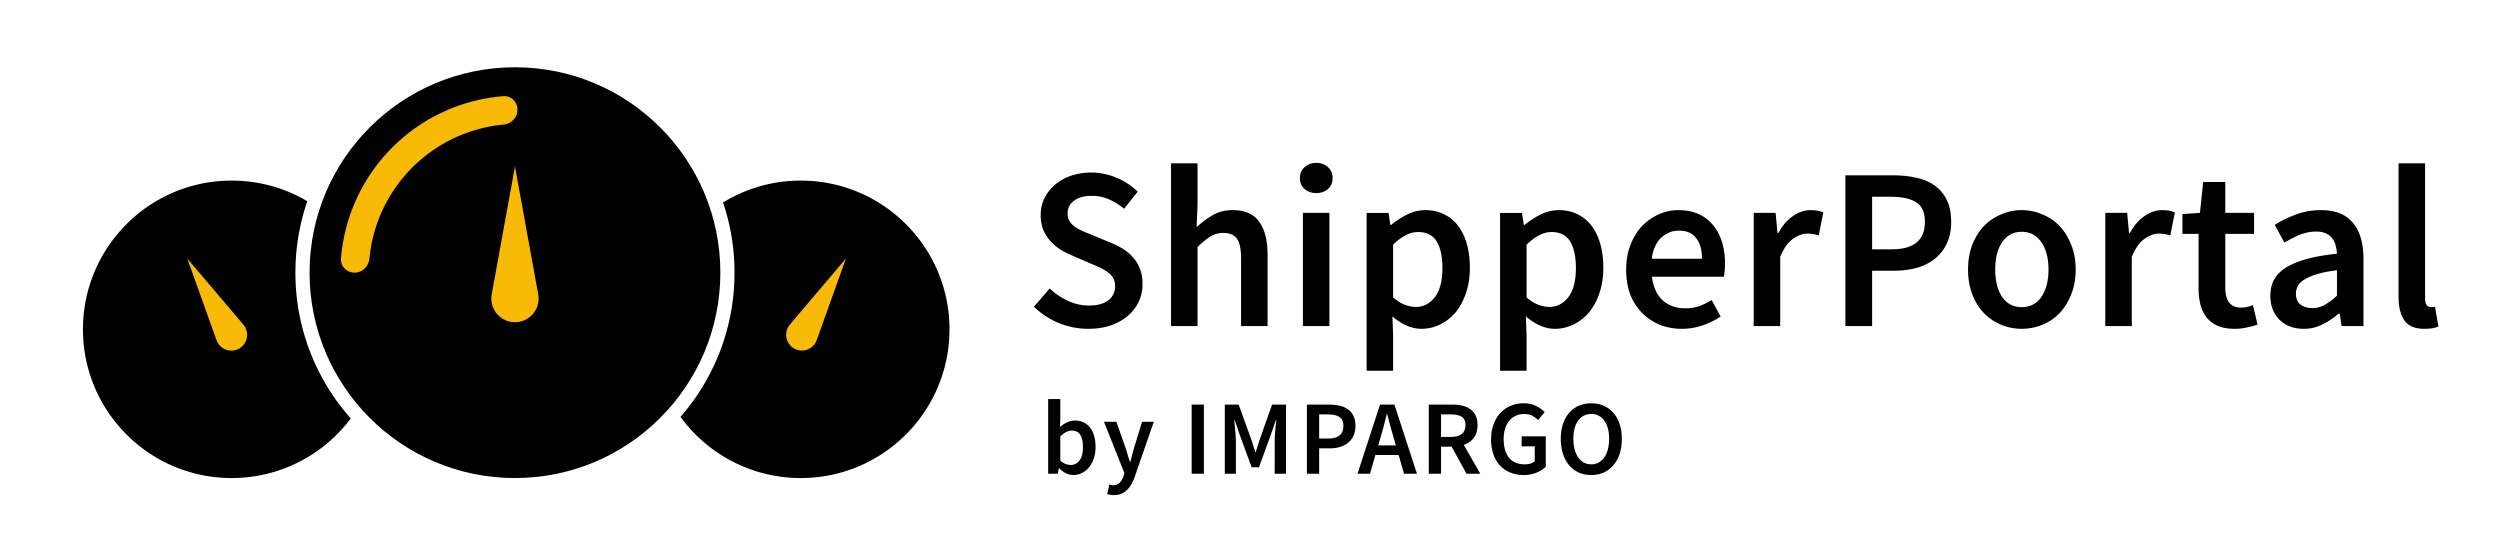 <svg width='235' height='52' fill='none' xmlns='http://www.w3.org/2000/svg'>
    <path fillRule='evenodd' clipRule='evenodd' d='M67.967 19.034a20.614 20.614 0 011.077 6.597c0 5.188-1.914 9.928-5.075 13.554a13.961 13.961 0 0011.303 5.751c7.721 0 13.98-6.259 13.98-13.98s-6.259-13.98-13.98-13.98c-2.677 0-5.179.753-7.305 2.058z' fill='#000' />
    <path fillRule='evenodd' clipRule='evenodd' d='M79.517 24.299l-5.271 6.214a1.481 1.481 0 102.525 1.458l2.746-7.672z' fill='#F8BA07' />
    <path fillRule='evenodd' clipRule='evenodd' d='M32.972 39.331a13.96 13.96 0 01-11.195 5.605c-7.72 0-13.98-6.26-13.98-13.98 0-7.721 6.26-13.98 13.98-13.98 2.596 0 5.026.707 7.109 1.939a20.611 20.611 0 00-1.117 6.715 20.56 20.56 0 005.203 13.701z' fill='#000' />
    <path fillRule='evenodd' clipRule='evenodd' d='M17.604 24.299l5.271 6.214a1.482 1.482 0 11-2.524 1.458l-2.747-7.672z' fill='#F8BA07' />
    <path d='M48.407 44.936c10.662 0 19.306-8.644 19.306-19.306S59.069 6.324 48.407 6.324C37.743 6.324 29.1 14.968 29.1 25.63s8.643 19.306 19.306 19.306z' fill='#000' />
    <path fillRule='evenodd' clipRule='evenodd' d='M48.407 15.644l2.186 12.026a2.222 2.222 0 11-4.373 0l2.187-12.026z' fill='#F8BA07' />
    <path d='M48.643 10.318c0-.735-.597-1.337-1.33-1.278a16.643 16.643 0 00-15.26 15.26c-.058.733.543 1.33 1.279 1.33.735 0 1.325-.597 1.395-1.33a13.979 13.979 0 0112.587-12.587c.732-.07 1.33-.66 1.33-1.395z' fill='#F8BA07' />
    <path d='M102.308 30.908a7.35 7.35 0 01-2.773-.541 7.238 7.238 0 01-2.34-1.538l1.474-1.712a6.525 6.525 0 001.733 1.17 4.759 4.759 0 001.949.433c.809 0 1.423-.166 1.841-.498.419-.332.629-.773.629-1.321 0-.29-.058-.535-.174-.737a1.415 1.415 0 00-.455-.52 3.13 3.13 0 00-.693-.433c-.26-.13-.549-.26-.866-.39l-1.95-.845a7.193 7.193 0 01-1.04-.541 4.652 4.652 0 01-.91-.78 3.797 3.797 0 01-.671-1.062 3.77 3.77 0 01-.238-1.386c0-.563.115-1.083.346-1.56.246-.49.578-.916.997-1.277a4.582 4.582 0 011.494-.845 5.934 5.934 0 011.928-.304c.823 0 1.618.166 2.383.499a5.996 5.996 0 011.971 1.3l-1.278 1.602a6.303 6.303 0 00-1.429-.888 4.038 4.038 0 00-1.647-.325c-.678 0-1.22.152-1.624.455-.405.289-.607.693-.607 1.213 0 .275.058.513.173.715.13.188.297.361.499.52.216.144.462.281.736.412.275.115.556.23.845.346l1.928.802a6.65 6.65 0 011.148.606c.347.231.643.498.888.802.26.303.462.657.607 1.061.144.39.216.845.216 1.365 0 .577-.115 1.119-.346 1.624a3.958 3.958 0 01-1.018 1.343c-.434.376-.968.68-1.603.91-.621.217-1.329.325-2.123.325zM110.076 30.648V15.355h2.491v3.942l-.086 2.058a8.479 8.479 0 011.473-1.105c.548-.332 1.191-.498 1.928-.498 1.14 0 1.971.369 2.491 1.105.52.722.78 1.762.78 3.12v6.671h-2.492v-6.347c0-.88-.13-1.502-.389-1.863-.26-.36-.686-.541-1.279-.541-.462 0-.873.115-1.234.346-.347.217-.744.542-1.192.975v7.43h-2.491zM122.474 30.648V20.012h2.491v10.636h-2.491zm1.256-12.499c-.447 0-.816-.13-1.105-.39-.288-.26-.433-.599-.433-1.018 0-.418.145-.758.433-1.018.289-.274.658-.411 1.105-.411.448 0 .816.137 1.105.411.289.26.433.6.433 1.018 0 .42-.144.759-.433 1.018-.289.26-.657.39-1.105.39zM128.462 34.85V20.013h2.058l.173 1.127h.086c.448-.376.946-.7 1.495-.975a3.78 3.78 0 011.711-.412c.665 0 1.25.13 1.755.39.52.246.96.607 1.321 1.083.361.477.636 1.047.824 1.712.187.664.281 1.408.281 2.23 0 .91-.13 1.726-.39 2.448-.245.708-.577 1.308-.996 1.799a4.465 4.465 0 01-1.452 1.104 3.95 3.95 0 01-1.711.39c-.462 0-.924-.101-1.386-.303a5.302 5.302 0 01-1.343-.867l.065 1.777v3.336h-2.491zm4.635-6c.708 0 1.3-.303 1.777-.91.476-.62.714-1.538.714-2.75 0-1.07-.18-1.9-.541-2.492-.361-.592-.946-.888-1.755-.888-.751 0-1.531.397-2.339 1.192v4.96c.39.332.765.563 1.126.693.361.13.701.195 1.018.195zM141.007 34.85V20.013h2.058l.173 1.127h.087c.448-.376.946-.7 1.495-.975a3.78 3.78 0 011.711-.412c.664 0 1.249.13 1.755.39.52.246.96.607 1.321 1.083.361.477.635 1.047.823 1.712.188.664.282 1.408.282 2.23 0 .91-.13 1.726-.39 2.448-.246.708-.578 1.308-.997 1.799a4.451 4.451 0 01-1.451 1.104c-.549.26-1.119.39-1.711.39-.462 0-.924-.101-1.387-.303a5.32 5.32 0 01-1.343-.867l.065 1.777v3.336h-2.491zm4.636-6c.708 0 1.3-.303 1.776-.91.477-.62.715-1.538.715-2.75 0-1.07-.18-1.9-.542-2.492-.361-.592-.945-.888-1.754-.888-.751 0-1.531.397-2.34 1.192v4.96c.39.332.766.563 1.127.693s.7.195 1.018.195zM158.102 30.908a5.658 5.658 0 01-2.058-.368 5.032 5.032 0 01-1.668-1.105 5.143 5.143 0 01-1.126-1.733c-.26-.693-.39-1.48-.39-2.361 0-.866.137-1.646.411-2.34.275-.693.636-1.277 1.083-1.754.463-.477.99-.845 1.582-1.105a4.482 4.482 0 011.819-.39c.722 0 1.358.123 1.907.369a3.627 3.627 0 011.364 1.04c.376.447.657.981.845 1.602a7 7 0 01.282 2.036c0 .246-.015.477-.044.694a3.52 3.52 0 01-.065.52h-6.758c.115.953.448 1.69.996 2.21.564.505 1.278.757 2.145.757.462 0 .888-.065 1.278-.195.404-.144.801-.34 1.191-.585l.845 1.56a7.639 7.639 0 01-1.69.823c-.62.217-1.27.325-1.949.325zm-2.838-6.585h4.722c0-.823-.18-1.466-.541-1.928-.347-.476-.888-.715-1.625-.715a2.36 2.36 0 00-1.668.672c-.476.447-.772 1.104-.888 1.97zM164.85 30.648V20.012h2.058l.174 1.885h.086c.376-.693.831-1.22 1.365-1.581.534-.376 1.083-.564 1.646-.564.506 0 .91.073 1.213.217l-.433 2.166a4.552 4.552 0 00-.52-.13 3.34 3.34 0 00-.585-.043c-.418 0-.859.166-1.321.498-.462.318-.859.88-1.191 1.69v6.498h-2.492zM173.467 30.648V16.481h4.462c.78 0 1.502.073 2.166.217.679.144 1.264.39 1.755.736.491.347.873.802 1.148 1.365.274.549.411 1.235.411 2.058 0 .78-.137 1.459-.411 2.036a4.046 4.046 0 01-1.148 1.452c-.477.375-1.047.657-1.712.844a8.214 8.214 0 01-2.123.26h-2.036v5.2h-2.512zm2.512-7.213h1.842c2.079 0 3.119-.86 3.119-2.578 0-.895-.275-1.51-.823-1.841-.535-.347-1.329-.52-2.383-.52h-1.755v4.939zM190.044 30.908c-.665 0-1.3-.123-1.906-.368a4.849 4.849 0 01-1.625-1.083c-.462-.477-.83-1.062-1.105-1.755-.274-.693-.411-1.48-.411-2.361 0-.88.137-1.668.411-2.361.275-.693.643-1.278 1.105-1.755a4.847 4.847 0 011.625-1.083 4.785 4.785 0 011.906-.39c.664 0 1.299.13 1.906.39a4.585 4.585 0 011.625 1.083c.462.477.83 1.062 1.104 1.755.289.693.434 1.48.434 2.361 0 .88-.145 1.668-.434 2.361-.274.693-.642 1.278-1.104 1.755a4.586 4.586 0 01-1.625 1.083 5.035 5.035 0 01-1.906.368zm0-2.036c.78 0 1.393-.318 1.841-.953.448-.65.672-1.51.672-2.578 0-1.083-.224-1.942-.672-2.578-.448-.65-1.061-.975-1.841-.975s-1.394.325-1.841.975c-.434.636-.65 1.495-.65 2.578 0 1.069.216 1.928.65 2.578.447.635 1.061.953 1.841.953zM197.897 30.648V20.012h2.058l.173 1.885h.087c.375-.693.83-1.22 1.364-1.581.535-.376 1.084-.564 1.647-.564.505 0 .91.073 1.213.217l-.433 2.166a4.552 4.552 0 00-.52-.13 3.34 3.34 0 00-.585-.043c-.419 0-.859.166-1.322.498-.462.318-.859.88-1.191 1.69v6.498h-2.491zM210.044 30.908c-.621 0-1.148-.094-1.581-.282a2.818 2.818 0 01-1.04-.78 3.644 3.644 0 01-.585-1.212 6.69 6.69 0 01-.173-1.582v-5.069h-1.517V20.12l1.647-.108.303-2.902h2.079v2.902h2.708v1.971h-2.708v5.07c0 1.241.499 1.862 1.495 1.862.188 0 .376-.021.563-.065a2.66 2.66 0 00.542-.173l.433 1.841a7.097 7.097 0 01-.996.26c-.361.087-.751.13-1.17.13zM216.554 30.908c-.938 0-1.697-.282-2.274-.845-.578-.577-.867-1.335-.867-2.274 0-.563.116-1.062.347-1.495.245-.448.621-.83 1.126-1.148.52-.318 1.17-.585 1.95-.801.794-.217 1.74-.383 2.838-.499a3.428 3.428 0 00-.13-.78 1.539 1.539 0 00-.325-.671 1.323 1.323 0 00-.585-.455c-.246-.115-.549-.173-.91-.173-.52 0-1.033.1-1.538.303a10.52 10.52 0 00-1.451.737l-.91-1.668c.592-.376 1.256-.7 1.993-.975a6.77 6.77 0 012.383-.412c1.328 0 2.317.397 2.967 1.192.665.78.997 1.913.997 3.4v6.304h-2.058l-.173-1.17h-.087a7.678 7.678 0 01-1.538 1.018 3.783 3.783 0 01-1.755.412zm.802-1.95a2.28 2.28 0 001.17-.303 6.156 6.156 0 001.148-.866v-2.383c-.722.087-1.329.202-1.82.347-.491.144-.888.31-1.191.498-.304.173-.52.375-.65.606-.13.231-.195.477-.195.737 0 .476.144.823.433 1.04.289.216.657.325 1.105.325zM227.891 30.908c-.896 0-1.524-.267-1.885-.801-.361-.535-.542-1.264-.542-2.188V15.355h2.492v12.694c0 .303.057.52.173.65a.516.516 0 00.368.173h.152a.924.924 0 00.238-.043l.325 1.863c-.332.144-.773.216-1.321.216zM100.893 44.651c-.225 0-.454-.053-.686-.159a2.499 2.499 0 01-.646-.477h-.03l-.1.517h-.904v-7.019h1.143v1.81l-.03.815c.206-.18.428-.325.666-.438.246-.112.494-.169.746-.169.305 0 .577.06.815.18.239.112.441.278.607.496.165.212.291.47.377.776.087.305.13.646.13 1.024 0 .417-.06.792-.179 1.123a2.53 2.53 0 01-.458.825 1.988 1.988 0 01-.666.517c-.252.12-.513.18-.785.18zm-.239-.944c.325 0 .597-.14.816-.418.218-.285.328-.706.328-1.262 0-.49-.083-.872-.249-1.144-.166-.271-.434-.407-.805-.407-.345 0-.703.182-1.074.547v2.276c.172.153.341.259.507.318.172.06.332.09.477.09zM104.709 46.54c-.132 0-.248-.01-.348-.03a1.407 1.407 0 01-.288-.07l.209-.894c.046.013.099.026.159.04.066.02.129.03.189.03.258 0 .464-.08.616-.24.159-.151.278-.35.358-.596l.089-.308-1.918-4.821h1.163l.845 2.395c.073.213.142.438.209.676l.218.696h.04c.06-.225.119-.454.179-.685l.189-.686.736-2.396h1.103l-1.77 5.1a5.111 5.111 0 01-.328.745 2.259 2.259 0 01-.417.557c-.153.159-.332.278-.537.358a1.74 1.74 0 01-.696.13zM112.014 44.532V38.03h1.153v6.502h-1.153zM115.131 44.532V38.03h1.302l1.153 3.181c.073.206.143.418.209.637.066.212.136.424.209.636h.04c.072-.212.139-.424.198-.636.067-.219.136-.431.209-.637l1.124-3.18h1.312v6.5h-1.064V41.56c0-.152.003-.318.01-.497l.04-.536c.013-.186.03-.365.049-.537.02-.18.037-.345.05-.497h-.04l-.526 1.51-1.064 2.923h-.686l-1.074-2.922-.517-1.511h-.04c.014.152.027.318.04.497.02.172.037.35.05.537.02.178.033.357.04.536.013.18.02.345.02.497v2.973h-1.044zM122.849 44.532V38.03h2.048c.358 0 .689.033.994.1.312.066.58.178.805.338.226.159.401.367.527.626.126.252.189.567.189.944 0 .358-.063.67-.189.935a1.848 1.848 0 01-.527.666c-.218.172-.48.301-.785.388-.298.08-.623.119-.974.119h-.935v2.386h-1.153zm1.153-3.31h.845c.955 0 1.432-.395 1.432-1.184 0-.41-.126-.692-.378-.845-.245-.159-.61-.238-1.094-.238h-.805v2.266zM129.783 41.072l-.229.796h1.66l-.228-.796c-.106-.344-.209-.699-.308-1.064l-.279-1.083h-.04l-.278 1.093c-.093.358-.192.71-.298 1.054zm-2.177 3.46l2.117-6.502h1.352l2.118 6.502h-1.213l-.507-1.76h-2.187l-.507 1.76h-1.173zM134.305 44.532V38.03h2.197c.338 0 .653.033.944.1.292.066.544.175.756.328.212.145.378.341.497.586.126.245.189.55.189.915 0 .497-.119.898-.358 1.203a1.912 1.912 0 01-.934.656l1.55 2.714h-1.292l-1.402-2.545h-.994v2.545h-1.153zm1.153-3.46h.925c.444 0 .782-.093 1.014-.278.238-.186.358-.464.358-.835 0-.378-.12-.64-.358-.786-.232-.145-.57-.218-1.014-.218h-.925v2.117zM143.223 44.651c-.438 0-.845-.073-1.223-.219a2.752 2.752 0 01-.974-.646 2.979 2.979 0 01-.636-1.053 4.146 4.146 0 01-.229-1.432c0-.53.079-1.004.239-1.422.159-.424.374-.782.646-1.073.278-.292.603-.514.974-.666a3.212 3.212 0 011.213-.23c.464 0 .855.087 1.173.26.325.165.59.354.795.566l-.616.746a2.365 2.365 0 00-.557-.398c-.199-.113-.451-.17-.755-.17-.292 0-.557.057-.796.17a1.714 1.714 0 00-.606.467 2.154 2.154 0 00-.388.736c-.093.291-.139.62-.139.984 0 .742.166 1.326.497 1.75.338.417.835.626 1.491.626.186 0 .361-.023.527-.07.166-.052.302-.125.408-.218v-1.402h-1.233v-.944h2.267v2.863c-.219.218-.511.404-.875.556a3.163 3.163 0 01-1.203.22zM149.577 44.651c-.424 0-.812-.076-1.163-.229a2.601 2.601 0 01-.905-.675 3.233 3.233 0 01-.586-1.074 4.49 4.49 0 01-.209-1.422c0-.523.07-.99.209-1.402.139-.417.335-.768.586-1.053a2.55 2.55 0 01.905-.657 2.89 2.89 0 011.163-.228c.424 0 .812.076 1.163.228.352.153.653.372.905.657.259.285.457.636.597 1.053.139.411.208.879.208 1.402 0 .53-.069 1.004-.208 1.422-.14.417-.338.775-.597 1.073a2.592 2.592 0 01-.905.676 2.889 2.889 0 01-1.163.23zm0-1.004c.259 0 .491-.056.696-.169.206-.113.381-.272.527-.477.146-.212.259-.464.338-.756.08-.298.119-.63.119-.994 0-.729-.152-1.299-.457-1.71a1.423 1.423 0 00-1.223-.626c-.517 0-.928.209-1.232.626-.299.411-.448.981-.448 1.71 0 .365.04.696.119.994a2.5 2.5 0 00.338.756c.146.205.322.364.527.477.206.113.438.17.696.17z' fill='#000' />
</svg>
